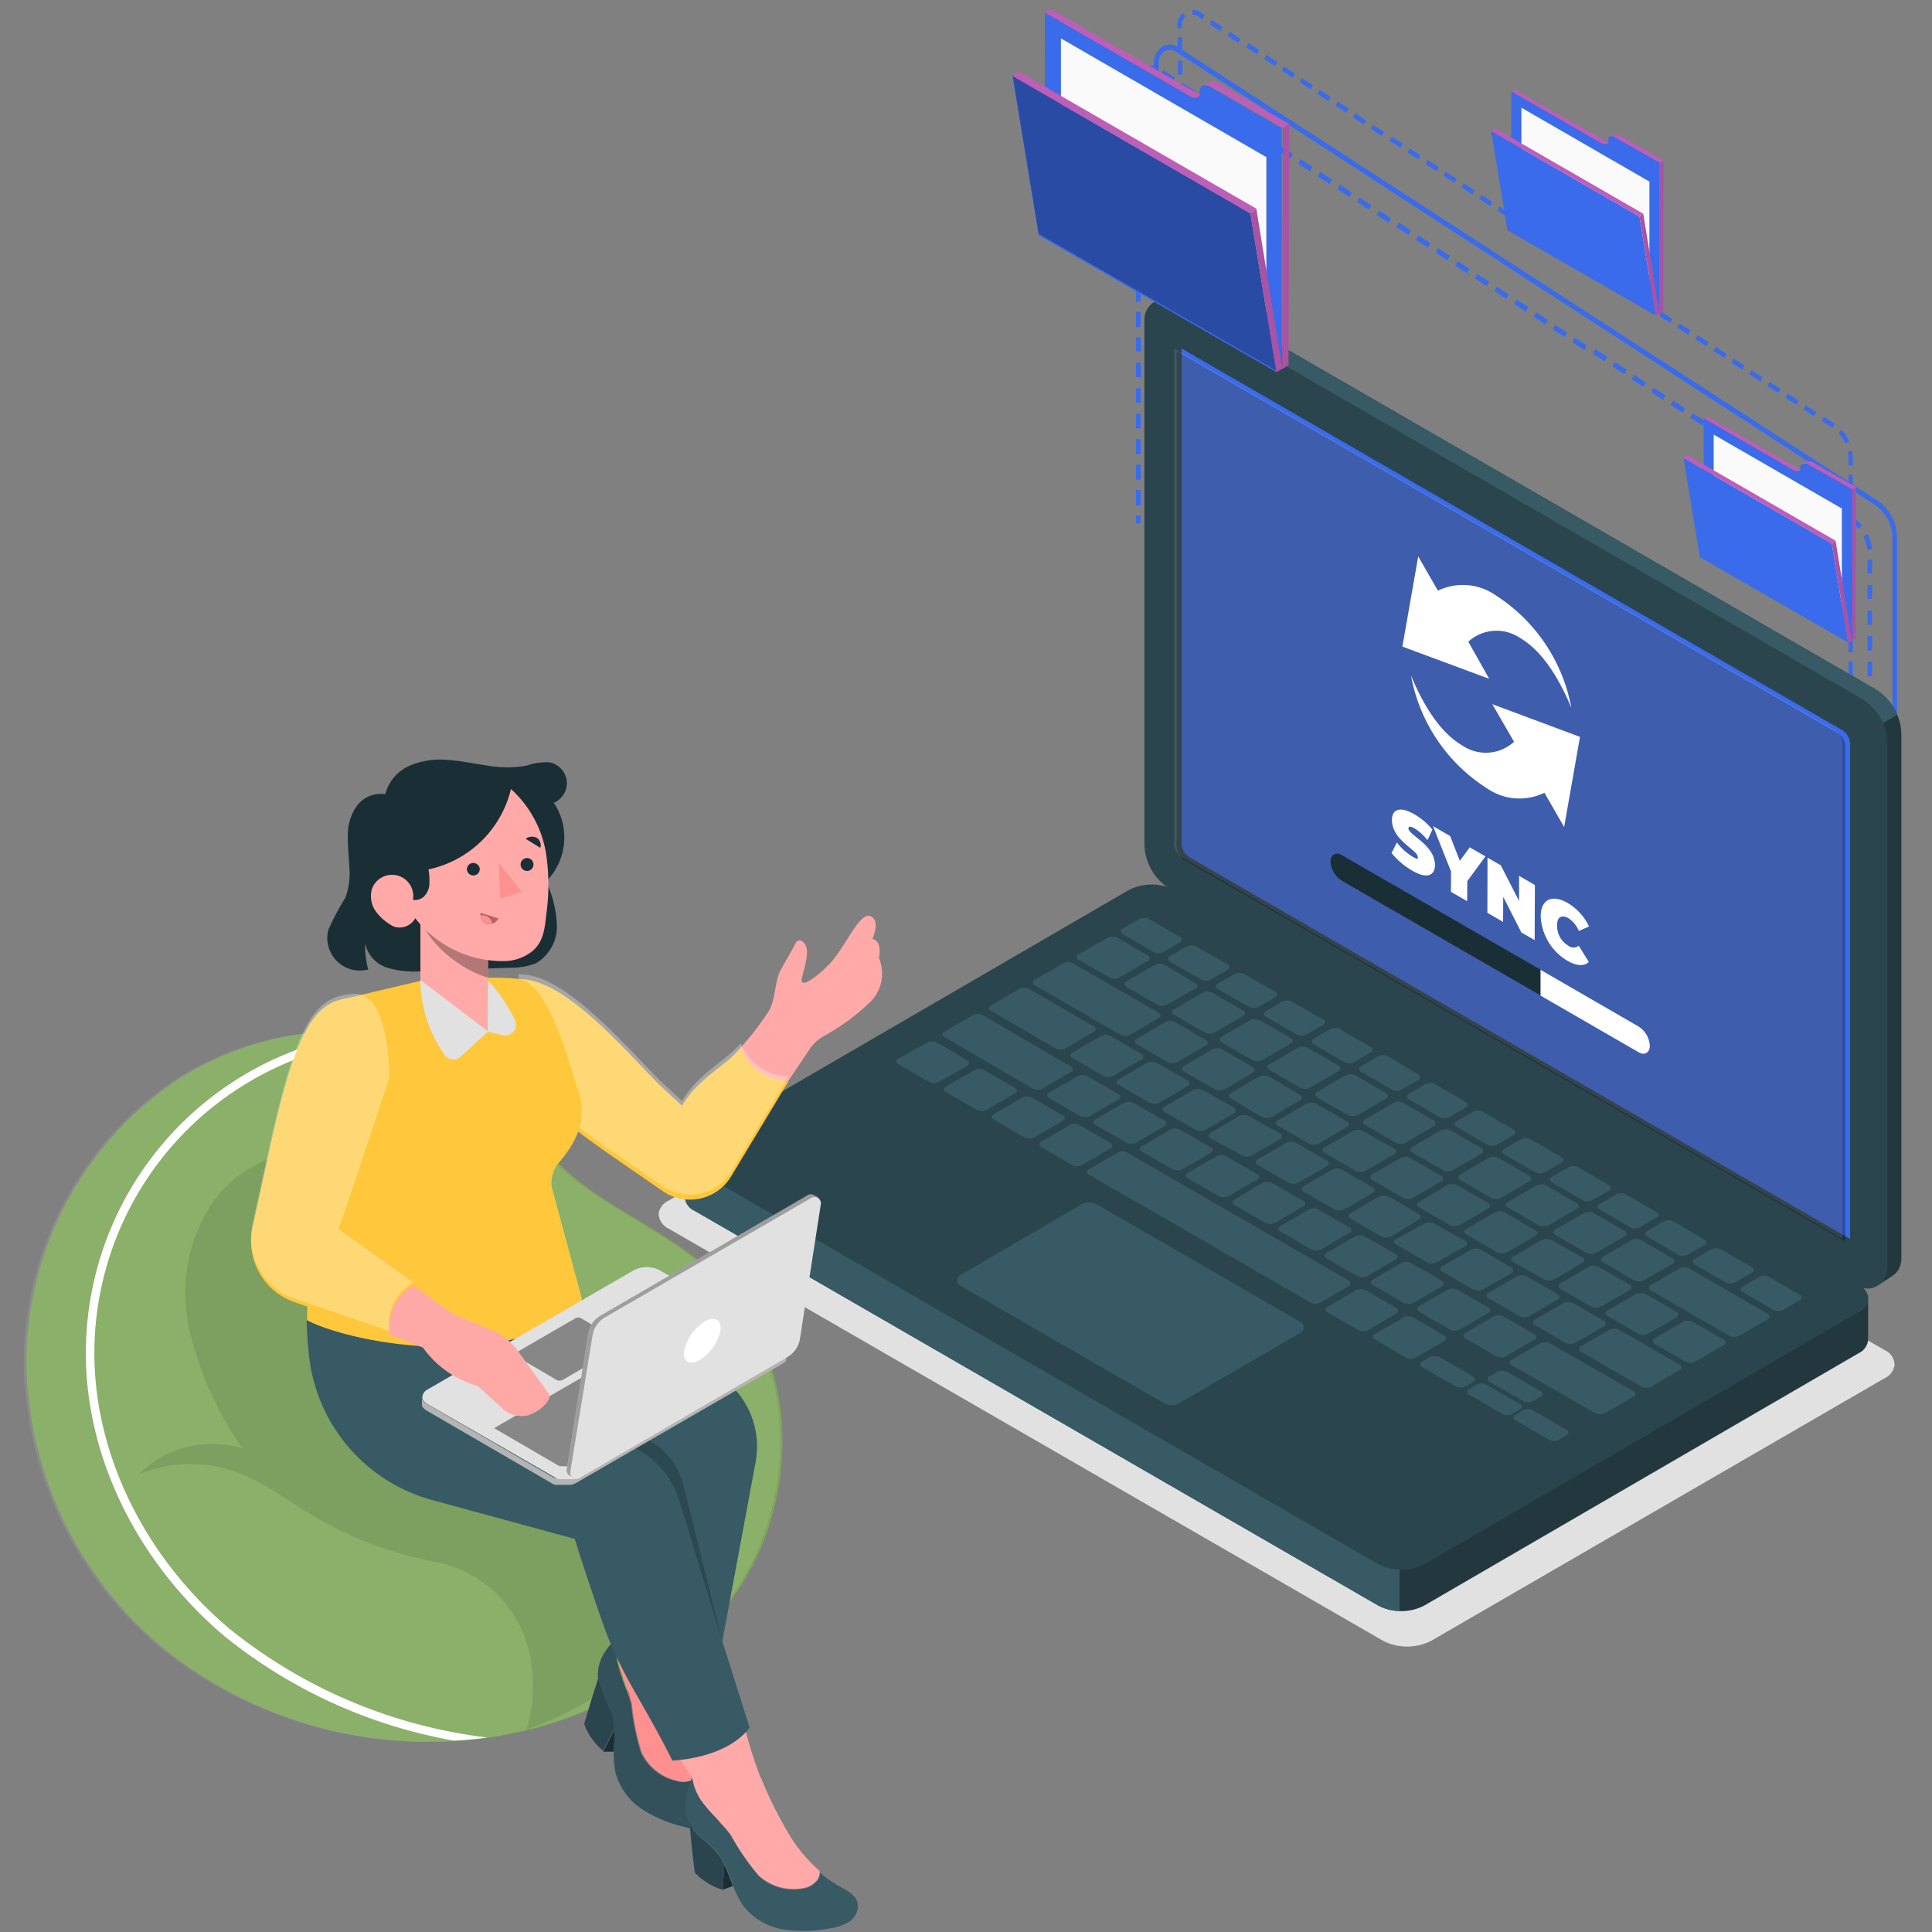 <svg id="Layer_1" data-name="Layer 1" xmlns="http://www.w3.org/2000/svg" viewBox="0 0 150 150"><rect x="0" y="0" width="150" height="150" fill="#808080" stroke="none"/><defs><style>.cls-1{fill:#e1e1e1;}.cls-2{fill:#3a6bea;}.cls-3{opacity:0.5;}.cls-19,.cls-4,.cls-8{opacity:0.3;}.cls-5{fill:#2b454e;}.cls-6{fill:#375a64;}.cls-7{opacity:0.2;}.cls-10,.cls-19,.cls-9{fill:#fff;}.cls-13,.cls-9{opacity:0.1;}.cls-11{fill:#1a2e35;}.cls-12{fill:#d268cc;}.cls-14{fill:#fafafa;}.cls-15{fill:#9ed16f;}.cls-16{fill:#ff9090;}.cls-17{fill:#ffaaa8;}.cls-18{fill:#ffc73c;}.cls-20{opacity:0.4;}.cls-21{fill:#ffa9a7;}</style></defs><path class="cls-1" d="M51.91,95.39l55.47,32a4.11,4.11,0,0,0,3.74,0L146.33,107a1.32,1.32,0,0,0,.76-1,1.26,1.26,0,0,0-.77-1.18l-55.46-32a4.13,4.13,0,0,0-3.75,0L51.9,93.22a1.32,1.32,0,0,0-.76,1v.07A1.36,1.36,0,0,0,51.91,95.39Z"/><rect class="cls-2" x="91.44" y="44.59" width="0.32" height="0.55"/><path class="cls-2" d="M143.84,59.7h-.32V58.61h.32Zm0-1.81h-.32V56.8h.32Zm0-1.81h-.32V55h.32Zm0-1.82h-.32V53.18h.32Zm0-1.81h-.32V51.36h.32Zm0-1.81h-.32V49.55h.32Zm0-1.82h-.32V47.74h.32Zm0-1.81h-.32V45.92h.32Zm0-1.81h-.32V44.11h.32ZM91.77,43.87h-.33V42.78h.33Zm52.07-.49h-.32V42.3h.32ZM91.77,42.06h-.33V41h.33Zm52.07-.49h-.32V40.48h.32ZM91.77,40.24h-.33V39.15h.33Zm52.07-.48h-.32V38.67h.32ZM91.77,38.43h-.33V37.34h.33ZM143.84,38h-.32V36.86h.32ZM91.77,36.62h-.33V35.53h.33Zm52.07-.49h-.32v-.51a3.29,3.29,0,0,0-.05-.54l.32-.07a4.07,4.07,0,0,1,.05.61ZM91.77,34.8h-.33V33.72h.33Zm51.51-.36a2.82,2.82,0,0,0-.53-.82l.22-.26a3,3,0,0,1,.6.92Zm-1-1.22-.84-.54.16-.32.84.55ZM91.77,33h-.33V31.9h.33Zm49.09-.67-.84-.55.16-.31L141,32Zm-1.4-.91-.84-.55.17-.31.83.54Zm-47.69-.23h-.33V30.09h.33Zm46.3-.68-.84-.54.16-.32.84.55Zm-1.4-.9-.84-.55.16-.31.84.54Zm-44.9-.24h-.33V28.28h.33Zm43.5-.67-.84-.54.17-.32.83.54Zm-1.4-.91-.83-.54.16-.32.84.55Zm-42.1-.23h-.33V26.46h.33Zm40.71-.67-.84-.55.16-.31.84.54Zm-1.4-.91-.84-.54.16-.32.84.54Zm-39.31-.23h-.33V24.65h.33Zm37.91-.68-.84-.54.17-.32.83.55Zm-1.39-.9-.84-.55.16-.31.84.54Zm-36.52-.23h-.33V22.84h.33Zm35.12-.68-.84-.54.16-.32.84.54Zm-1.4-.91-.84-.54.17-.32.83.55Zm-33.72-.23h-.33V21h.33Zm32.32-.67-.83-.55.16-.31.84.54Zm-1.39-.91-.84-.54.16-.32.84.54ZM91.77,20.3h-.33V19.21h.33Zm29.53-.68-.84-.54.16-.32.84.55Zm-1.4-.9-.84-.55.17-.31.83.54Zm-28.13-.23h-.33V17.4h.33Zm26.74-.68-.84-.54.16-.32.84.55Zm-1.4-.91-.84-.54.16-.32.84.55Zm-25.34-.23h-.33V15.58h.33ZM115.71,16l-.84-.55.16-.31.84.54Zm-1.4-.91-.83-.54.16-.32.84.55Zm-22.54-.23h-.33V13.77h.33Zm21.15-.68-.84-.54.16-.31.84.54Zm-1.4-.9-.84-.55.16-.31.84.54Zm-19.75-.23h-.33V12h.33Zm18.35-.68-.84-.54.17-.32.83.55Zm-1.39-.9-.84-.55.16-.31.84.54Zm-17-.24h-.33V10.15h.33Zm15.56-.67-.84-.55.16-.31.84.54Zm-1.4-.91-.84-.54.16-.32.84.55ZM91.77,9.42h-.33V8.33h.33Zm12.76-.67-.83-.55.16-.31.84.54Zm-1.39-.91-.84-.54.16-.32.84.54ZM91.77,7.61h-.33V6.52h.33Zm10-.68-.84-.54.16-.32.84.55Zm-1.4-.9-.84-.55.17-.31.83.54Zm-8.57-.24h-.33V4.71h.33ZM99,5.12l-.84-.54.16-.32.84.54Zm-1.4-.91-.84-.54.16-.32.84.55ZM91.77,4h-.33V2.89h.33Zm4.38-.67-.84-.55.16-.31.84.54Zm-1.4-.91-.83-.54.16-.32.84.54Zm-3-.23h-.33V2a1.33,1.33,0,0,1,.41-1l.21.28a.93.93,0,0,0-.29.7Zm1.59-.68L93,1.25a.78.78,0,0,0-.41-.12l0-.37h0a1,1,0,0,1,.57.18l.37.24Z"/><rect class="cls-2" x="143.52" y="60.44" width="0.32" height="0.55"/><g class="cls-3"><rect class="cls-2" x="91.44" y="44.59" width="0.32" height="0.55"/><path class="cls-2" d="M143.84,59.7h-.32V58.61h.32Zm0-1.81h-.32V56.8h.32Zm0-1.81h-.32V55h.32Zm0-1.82h-.32V53.18h.32Zm0-1.81h-.32V51.36h.32Zm0-1.81h-.32V49.55h.32Zm0-1.82h-.32V47.74h.32Zm0-1.81h-.32V45.92h.32Zm0-1.81h-.32V44.11h.32ZM91.77,43.87h-.33V42.78h.33Zm52.07-.49h-.32V42.3h.32ZM91.77,42.06h-.33V41h.33Zm52.07-.49h-.32V40.48h.32ZM91.77,40.24h-.33V39.15h.33Zm52.07-.48h-.32V38.67h.32ZM91.77,38.43h-.33V37.34h.33ZM143.84,38h-.32V36.86h.32ZM91.77,36.62h-.33V35.53h.33Zm52.07-.49h-.32v-.51a3.29,3.29,0,0,0-.05-.54l.32-.07a4.07,4.07,0,0,1,.05.61ZM91.77,34.8h-.33V33.72h.33Zm51.51-.36a2.82,2.82,0,0,0-.53-.82l.22-.26a3,3,0,0,1,.6.92Zm-1-1.22-.84-.54.16-.32.84.55ZM91.77,33h-.33V31.9h.33Zm49.09-.67-.84-.55.16-.31L141,32Zm-1.4-.91-.84-.55.17-.31.83.54Zm-47.69-.23h-.33V30.09h.33Zm46.3-.68-.84-.54.16-.32.84.55Zm-1.4-.9-.84-.55.16-.31.84.54Zm-44.9-.24h-.33V28.28h.33Zm43.5-.67-.84-.54.17-.32.83.54Zm-1.4-.91-.83-.54.16-.32.84.55Zm-42.1-.23h-.33V26.46h.33Zm40.71-.67-.84-.55.16-.31.84.54Zm-1.4-.91-.84-.54.16-.32.84.54Zm-39.31-.23h-.33V24.65h.33Zm37.91-.68-.84-.54.17-.32.83.55Zm-1.39-.9-.84-.55.16-.31.84.54Zm-36.52-.23h-.33V22.84h.33Zm35.12-.68-.84-.54.16-.32.84.54Zm-1.4-.91-.84-.54.17-.32.83.55Zm-33.72-.23h-.33V21h.33Zm32.32-.67-.83-.55.16-.31.84.54Zm-1.39-.91-.84-.54.16-.32.84.54ZM91.77,20.3h-.33V19.21h.33Zm29.53-.68-.84-.54.16-.32.84.55Zm-1.4-.9-.84-.55.17-.31.83.54Zm-28.13-.23h-.33V17.4h.33Zm26.74-.68-.84-.54.16-.32.84.55Zm-1.4-.91-.84-.54.16-.32.84.55Zm-25.34-.23h-.33V15.58h.33ZM115.71,16l-.84-.55.16-.31.84.54Zm-1.4-.91-.83-.54.16-.32.84.55Zm-22.54-.23h-.33V13.77h.33Zm21.15-.68-.84-.54.16-.31.84.54Zm-1.4-.9-.84-.55.16-.31.84.54Zm-19.75-.23h-.33V12h.33Zm18.35-.68-.84-.54.17-.32.83.55Zm-1.39-.9-.84-.55.16-.31.84.54Zm-17-.24h-.33V10.15h.33Zm15.56-.67-.84-.55.16-.31.84.54Zm-1.4-.91-.84-.54.16-.32.84.55ZM91.77,9.42h-.33V8.33h.33Zm12.76-.67-.83-.55.16-.31.84.54Zm-1.39-.91-.84-.54.16-.32.84.54ZM91.77,7.61h-.33V6.52h.33Zm10-.68-.84-.54.16-.32.84.55Zm-1.4-.9-.84-.55.17-.31.83.54Zm-8.57-.24h-.33V4.71h.33ZM99,5.12l-.84-.54.16-.32.84.54Zm-1.4-.91-.84-.54.16-.32.84.55ZM91.77,4h-.33V2.89h.33Zm4.38-.67-.84-.55.16-.31.84.54Zm-1.4-.91-.83-.54.16-.32.84.54Zm-3-.23h-.33V2a1.33,1.33,0,0,1,.41-1l.21.28a.93.93,0,0,0-.29.7Zm1.59-.68L93,1.25a.78.78,0,0,0-.41-.12l0-.37h0a1,1,0,0,1,.57.18l.37.24Z"/><rect class="cls-2" x="143.52" y="60.44" width="0.32" height="0.55"/></g><path class="cls-2" d="M147.28,56.59h-.35V41.81a3.08,3.08,0,0,0-1.33-2.59L91.28,4a.8.8,0,0,0-.89,0,1,1,0,0,0-.44.86V42.12H89.6V4.86a1.43,1.43,0,0,1,.61-1.21,1.12,1.12,0,0,1,1.24,0l54.33,35.23a3.5,3.5,0,0,1,1.5,2.93Z"/><g class="cls-4"><path class="cls-2" d="M147.28,56.59h-.35V41.81a3.08,3.08,0,0,0-1.33-2.59L91.28,4a.8.8,0,0,0-.89,0,1,1,0,0,0-.44.86V42.12H89.6V4.86a1.43,1.43,0,0,1,.61-1.21,1.12,1.12,0,0,1,1.24,0l54.33,35.23a3.5,3.5,0,0,1,1.5,2.93Z"/></g><rect class="cls-2" x="88.2" y="40.03" width="0.35" height="0.6"/><path class="cls-2" d="M145.33,56.5H145V55.32h.35Zm0-2H145V53.34h.35Zm0-2H145V51.36h.35Zm0-2H145V49.39h.35Zm0-2H145V47.41h.35Zm0-2H145V45.44h.35Zm0-2H145V43.46h.35ZM145,42.7a3.2,3.2,0,0,0-.32-1.05l.31-.19a3.51,3.51,0,0,1,.36,1.18Zm-.71-1.64a2.66,2.66,0,0,0-.59-.52l-.22-.14.18-.35.22.14a3.43,3.43,0,0,1,.67.6ZM142.82,40l-.91-.59.18-.34.91.59Zm-54.26-.76H88.2V38.05h.36ZM141.3,39l-.91-.6.18-.34.91.59Zm-1.52-1-.91-.59.17-.35.92.59Zm-51.22-.77H88.2V36.08h.36Zm49.7-.22-.92-.59.18-.35.91.6Zm-1.53-1-.91-.59.18-.34.91.59Zm-48.17-.76H88.2V34.1h.36Zm46.65-.23-.91-.59.17-.34.92.59Zm-1.52-1-.91-.6.17-.34.92.59Zm-45.13-.77H88.2V32.13h.36Zm43.61-.22-.92-.59.18-.35.91.59Zm-1.53-1-.91-.59.18-.35.91.6Zm-42.08-.76H88.2V30.15h.36Zm40.56-.23-.91-.59.17-.34.92.59Zm-1.52-1-.91-.6.17-.34.92.59Zm-39-.77H88.2V28.17h.36Zm37.52-.22-.92-.6.18-.34.91.59Zm-1.53-1-.91-.59.18-.35.91.59Zm-36-.77H88.2V26.2h.36ZM123,27.16l-.91-.59.18-.35.91.6Zm-1.52-1-.91-.59.17-.34.92.59Zm-32.95-.76H88.2V24.22h.36ZM120,25.19l-.92-.6.18-.34.91.59Zm-1.53-1-.91-.59.18-.35.91.59Zm-29.9-.77H88.2V22.25h.36Zm28.38-.22-.91-.59.18-.35.91.6Zm-1.52-1-.91-.59.17-.34.92.59Zm-26.86-.76H88.2V20.27h.36Zm25.34-.23-.92-.59.18-.34.91.59Zm-1.53-1-.91-.6.18-.34.91.59Zm-23.81-.77H88.2V18.3h.36Zm22.29-.22-.91-.59.18-.35.91.59Zm-1.52-1-.91-.59.17-.35.92.6ZM88.56,17.5H88.2V16.32h.36Zm19.25-.22-.92-.59.18-.34.91.59Zm-1.53-1-.91-.6.18-.34.91.59Zm-17.72-.77H88.2V14.34h.36Zm16.2-.22-.91-.6.18-.34.91.59Zm-1.52-1-.91-.59.17-.35.92.6Zm-14.68-.77H88.2V12.37h.36Zm13.16-.22-.92-.59.18-.35.91.6Zm-1.53-1-.91-.59.18-.34.91.59Zm-11.63-.76H88.2V10.39h.36Zm10.11-.22-.91-.6.18-.34.91.59Zm-1.52-1-.91-.59.17-.35.92.59ZM88.56,9.6H88.2V8.42h.36Zm7.07-.22-.92-.59.18-.35.91.6Zm-1.53-1-.91-.59.18-.34.91.59Zm-5.54-.76H88.2V6.51a.25.25,0,0,1,0-.08l.35,0V7.63Zm4-.23-.91-.59.18-.34.91.59Zm-1.52-1-.91-.6.17-.34.92.59Zm-2.28-.56-.27-.27a1.2,1.2,0,0,1,.93-.47h0l.18,0-.05.39h-.13A.83.83,0,0,0,88.78,5.86Z"/><rect class="cls-2" x="144.98" y="57.3" width="0.35" height="0.6"/><g class="cls-3"><rect class="cls-2" x="88.2" y="40.03" width="0.35" height="0.6"/><path class="cls-2" d="M145.33,56.5H145V55.32h.35Zm0-2H145V53.34h.35Zm0-2H145V51.36h.35Zm0-2H145V49.39h.35Zm0-2H145V47.41h.35Zm0-2H145V45.44h.35Zm0-2H145V43.46h.35ZM145,42.7a3.2,3.2,0,0,0-.32-1.05l.31-.19a3.51,3.51,0,0,1,.36,1.18Zm-.71-1.64a2.66,2.66,0,0,0-.59-.52l-.22-.14.18-.35.22.14a3.43,3.43,0,0,1,.67.6ZM142.82,40l-.91-.59.18-.34.91.59Zm-54.26-.76H88.2V38.05h.36ZM141.3,39l-.91-.6.18-.34.91.59Zm-1.52-1-.91-.59.17-.35.92.59Zm-51.22-.77H88.2V36.08h.36Zm49.7-.22-.92-.59.18-.35.91.6Zm-1.53-1-.91-.59.18-.34.91.59Zm-48.17-.76H88.2V34.1h.36Zm46.65-.23-.91-.59.17-.34.92.59Zm-1.52-1-.91-.6.17-.34.92.59Zm-45.13-.77H88.2V32.13h.36Zm43.61-.22-.92-.59.18-.35.91.59Zm-1.53-1-.91-.59.18-.35.91.6Zm-42.08-.76H88.2V30.15h.36Zm40.56-.23-.91-.59.17-.34.92.59Zm-1.52-1-.91-.6.17-.34.92.59Zm-39-.77H88.2V28.17h.36Zm37.52-.22-.92-.6.18-.34.91.59Zm-1.53-1-.91-.59.18-.35.91.59Zm-36-.77H88.2V26.2h.36ZM123,27.16l-.91-.59.18-.35.91.6Zm-1.52-1-.91-.59.17-.34.92.59Zm-32.95-.76H88.2V24.22h.36ZM120,25.19l-.92-.6.18-.34.91.59Zm-1.53-1-.91-.59.18-.35.91.59Zm-29.9-.77H88.2V22.25h.36Zm28.38-.22-.91-.59.18-.35.91.6Zm-1.52-1-.91-.59.17-.34.92.59Zm-26.86-.76H88.2V20.27h.36Zm25.34-.23-.92-.59.18-.34.91.59Zm-1.53-1-.91-.6.18-.34.91.59Zm-23.81-.77H88.2V18.3h.36Zm22.29-.22-.91-.59.18-.35.91.59Zm-1.52-1-.91-.59.17-.35.92.6ZM88.56,17.5H88.2V16.32h.36Zm19.25-.22-.92-.59.18-.34.91.59Zm-1.53-1-.91-.6.18-.34.91.59Zm-17.72-.77H88.2V14.34h.36Zm16.2-.22-.91-.6.18-.34.91.59Zm-1.52-1-.91-.59.17-.35.92.6Zm-14.68-.77H88.2V12.37h.36Zm13.16-.22-.92-.59.18-.35.91.6Zm-1.53-1-.91-.59.18-.34.91.59Zm-11.63-.76H88.2V10.39h.36Zm10.11-.22-.91-.6.18-.34.91.59Zm-1.52-1-.91-.59.17-.35.92.59ZM88.56,9.6H88.2V8.42h.36Zm7.07-.22-.92-.59.18-.35.91.6Zm-1.53-1-.91-.59.18-.34.91.59Zm-5.54-.76H88.2V6.51a.25.25,0,0,1,0-.08l.35,0V7.63Zm4-.23-.91-.59.18-.34.91.59Zm-1.52-1-.91-.6.17-.34.92.59Zm-2.28-.56-.27-.27a1.2,1.2,0,0,1,.93-.47h0l.18,0-.05.39h-.13A.83.83,0,0,0,88.78,5.86Z"/><rect class="cls-2" x="144.98" y="57.3" width="0.35" height="0.6"/></g><path class="cls-5" d="M145.06,100.9a1.22,1.22,0,0,0-.75-1.13L91.21,69.11a3.92,3.92,0,0,0-3.59,0L53.91,88.7a1.28,1.28,0,0,0-.74,1v3.22A1.25,1.25,0,0,0,53.92,94L107,124.65a3.9,3.9,0,0,0,3.58,0l33.72-19.59a1.28,1.28,0,0,0,.73-1h0V100.9Z"/><path class="cls-6" d="M89.94,78.62c.21.13.21.32,0,.44l-2.2,1.28a.85.85,0,0,1-.76,0L80.34,76.5c-.21-.12-.21-.31,0-.43l2.2-1.28a.83.83,0,0,1,.75,0Z"/><path class="cls-6" d="M89.1,74.18a.23.23,0,0,1,0,.44L86.9,75.9a.85.85,0,0,1-.76,0l-2.38-1.38a.23.23,0,0,1,0-.44L86,72.8a.83.83,0,0,1,.75,0Z"/><path class="cls-6" d="M99,77c.21.12.22.31,0,.43l-1.28.74a.8.8,0,0,1-.75,0l-2.39-1.37a.23.23,0,0,1,0-.44l1.27-.74a.85.85,0,0,1,.76,0Z"/><path class="cls-6" d="M96.5,78.45a.23.23,0,0,1,0,.44l-2.2,1.28a.83.83,0,0,1-.75,0l-2.39-1.38c-.21-.12-.21-.31,0-.43l2.2-1.28a.85.85,0,0,1,.76,0Z"/><path class="cls-6" d="M102.7,79.14a.23.23,0,0,1,0,.44l-1.28.74a.83.83,0,0,1-.75,0l-2.39-1.38c-.21-.12-.21-.31,0-.43l1.27-.74a.82.82,0,0,1,.76,0Z"/><path class="cls-6" d="M100.2,80.59a.23.23,0,0,1,0,.44L98,82.31a.85.85,0,0,1-.76,0l-2.39-1.38a.23.23,0,0,1,0-.44l2.2-1.28a.85.85,0,0,1,.76,0Z"/><path class="cls-6" d="M92.8,76.32c.21.12.21.31,0,.43L90.6,78a.83.83,0,0,1-.75,0l-2.39-1.37c-.21-.13-.21-.32,0-.44l2.2-1.28a.83.83,0,0,1,.75,0Z"/><path class="cls-6" d="M91.59,72.73a.23.23,0,0,1,0,.44l-1.27.74a.85.85,0,0,1-.76,0l-2.38-1.38a.23.23,0,0,1,0-.44l1.28-.74a.83.83,0,0,1,.75,0Z"/><path class="cls-6" d="M95.29,74.87c.21.12.21.31,0,.44L94,76.05a.85.85,0,0,1-.76,0l-2.38-1.38a.23.23,0,0,1,0-.44l1.27-.74a.85.85,0,0,1,.76,0Z"/><path class="cls-6" d="M107.61,84.87c.21.12.21.31,0,.43l-2.2,1.28a.85.85,0,0,1-.76,0l-2.38-1.37c-.21-.13-.21-.32,0-.44l2.2-1.28a.83.83,0,0,1,.75,0Z"/><path class="cls-6" d="M111.31,87a.23.23,0,0,1,0,.44l-2.2,1.28a.83.83,0,0,1-.75,0L106,87.34c-.21-.12-.21-.31,0-.44l2.2-1.27a.8.8,0,0,1,.75,0Z"/><path class="cls-6" d="M113.8,85.55c.21.13.21.32,0,.44l-1.27.74a.85.85,0,0,1-.76,0l-2.38-1.37a.23.23,0,0,1,0-.44l1.27-.74a.85.85,0,0,1,.76,0Z"/><path class="cls-6" d="M110.1,83.42c.21.12.21.31,0,.44l-1.27.74a.85.85,0,0,1-.76,0l-2.38-1.38a.23.23,0,0,1,0-.44L107,82a.85.85,0,0,1,.76,0Z"/><path class="cls-6" d="M106.4,81.28a.23.23,0,0,1,0,.44l-1.27.74a.85.85,0,0,1-.76,0L102,81.08c-.21-.12-.22-.32,0-.44l1.28-.74a.83.83,0,0,1,.75,0Z"/><path class="cls-6" d="M99.38,88c.21.12.21.31,0,.44l-2.2,1.27a.77.77,0,0,1-.75,0L94,88.38a.23.23,0,0,1,0-.44l2.2-1.28a.85.85,0,0,1,.76,0Z"/><path class="cls-6" d="M104.57,87.07a.23.23,0,0,1,0,.44l-2.2,1.28a.83.83,0,0,1-.75,0l-2.39-1.38a.23.23,0,0,1,0-.44l2.2-1.27a.82.82,0,0,1,.76,0Z"/><path class="cls-6" d="M139.72,100.52c.21.12.21.31,0,.44l-1.27.74a.85.85,0,0,1-.76,0l-2.38-1.38c-.21-.12-.22-.32,0-.44l1.28-.74a.83.83,0,0,1,.75,0Z"/><path class="cls-6" d="M86.2,88.73a.23.23,0,0,1,0,.44L84,90.45a.85.85,0,0,1-.76,0l-2.38-1.38a.23.23,0,0,1,0-.44l2.2-1.28a.83.83,0,0,1,.75,0Z"/><path class="cls-6" d="M108.41,101.55c.21.13.21.32,0,.44l-2.2,1.28a.83.83,0,0,1-.75,0l-2.39-1.38c-.21-.12-.21-.31,0-.43l2.2-1.28a.85.85,0,0,1,.76,0Z"/><path class="cls-6" d="M115,89.14a.23.23,0,0,1,0,.44l-2.2,1.28a.83.83,0,0,1-.75,0l-2.39-1.38a.23.23,0,0,1,0-.44l2.2-1.28a.85.85,0,0,1,.76,0Z"/><path class="cls-6" d="M108.23,89.18a.23.23,0,0,1,0,.44L106,90.9a.85.85,0,0,1-.76,0l-2.39-1.38c-.21-.12-.21-.31,0-.44l2.2-1.27a.82.82,0,0,1,.76,0Z"/><path class="cls-6" d="M121.21,89.83a.23.23,0,0,1,0,.44l-1.27.74a.85.85,0,0,1-.76,0l-2.38-1.38c-.22-.12-.22-.32,0-.44l1.28-.74a.83.83,0,0,1,.75,0Z"/><path class="cls-6" d="M103,90.11a.23.23,0,0,1,0,.44l-2.2,1.28a.83.83,0,0,1-.75,0l-2.39-1.38a.23.23,0,0,1,0-.44l2.2-1.28a.85.85,0,0,1,.76,0Z"/><path class="cls-6" d="M97.58,91.15a.23.23,0,0,1,0,.44l-2.2,1.28a.85.85,0,0,1-.76,0l-2.38-1.38a.23.23,0,0,1,0-.44l2.2-1.28a.83.83,0,0,1,.75,0Z"/><path class="cls-6" d="M118.72,91.28a.23.23,0,0,1,0,.44L116.52,93a.85.85,0,0,1-.76,0l-2.38-1.38c-.21-.12-.22-.32,0-.44l2.2-1.28a.85.85,0,0,1,.76,0Z"/><path class="cls-6" d="M111.88,91.29a.23.23,0,0,1,0,.44L109.68,93a.83.83,0,0,1-.75,0l-2.39-1.38c-.21-.12-.21-.31,0-.44l2.2-1.27a.82.82,0,0,1,.76,0Z"/><path class="cls-6" d="M124.91,92c.21.12.21.31,0,.44l-1.27.74a.85.85,0,0,1-.76,0l-2.38-1.38c-.21-.12-.22-.32,0-.44l1.28-.74a.83.83,0,0,1,.75,0Z"/><path class="cls-6" d="M106.56,92.18a.23.23,0,0,1,0,.44l-2.2,1.28a.83.83,0,0,1-.75,0l-2.39-1.38c-.21-.12-.21-.31,0-.44l2.2-1.27a.79.79,0,0,1,.76,0Z"/><path class="cls-6" d="M101.17,93.22a.23.23,0,0,1,0,.44L99,94.94a.85.85,0,0,1-.76,0l-2.38-1.38a.23.23,0,0,1,0-.44L98,91.84a.83.83,0,0,1,.75,0Z"/><path class="cls-6" d="M122.42,93.42c.21.12.21.31,0,.43l-2.2,1.28a.85.85,0,0,1-.76,0l-2.38-1.38c-.21-.12-.21-.31,0-.43l2.2-1.28a.85.85,0,0,1,.76,0Z"/><path class="cls-6" d="M115.53,93.4c.21.12.22.32,0,.44l-2.2,1.28a.85.85,0,0,1-.76,0l-2.39-1.38a.23.23,0,0,1,0-.44l2.2-1.28a.85.85,0,0,1,.76,0Z"/><path class="cls-6" d="M110.15,94.25c.21.13.21.32,0,.44L108,96a.83.83,0,0,1-.75,0l-2.39-1.38c-.21-.12-.21-.31,0-.43l2.2-1.28a.85.85,0,0,1,.76,0Z"/><path class="cls-6" d="M104.76,95.29a.23.23,0,0,1,0,.44L102.56,97a.85.85,0,0,1-.76,0l-2.38-1.38c-.21-.12-.21-.31,0-.44l2.2-1.27a.8.8,0,0,1,.75,0Z"/><path class="cls-6" d="M119.19,95.51a.23.23,0,0,1,0,.44L117,97.23a.85.85,0,0,1-.76,0l-2.38-1.38a.23.23,0,0,1,0-.44l2.2-1.28a.83.83,0,0,1,.75,0Z"/><path class="cls-6" d="M126.12,95.55a.23.23,0,0,1,0,.44l-2.2,1.28a.83.83,0,0,1-.75,0l-2.39-1.38c-.21-.12-.21-.31,0-.44l2.2-1.27a.77.77,0,0,1,.75,0Z"/><path class="cls-6" d="M113.74,96.33c.21.12.21.31,0,.44L111.54,98a.77.77,0,0,1-.75,0l-2.39-1.37a.23.23,0,0,1,0-.44L110.6,95a.85.85,0,0,1,.76,0Z"/><path class="cls-6" d="M108.35,97.36c.21.13.21.32,0,.44l-2.2,1.28a.85.85,0,0,1-.76,0L103,97.71c-.21-.13-.21-.32,0-.44l2.2-1.28a.83.83,0,0,1,.75,0Z"/><path class="cls-6" d="M122.84,97.62a.23.23,0,0,1,0,.44l-2.2,1.28a.83.83,0,0,1-.75,0L117.5,98a.23.23,0,0,1,0-.44l2.2-1.28a.85.85,0,0,1,.76,0Z"/><path class="cls-6" d="M129.82,97.69a.23.23,0,0,1,0,.44l-2.2,1.28a.83.83,0,0,1-.75,0L124.48,98a.23.23,0,0,1,0-.44l2.2-1.28a.85.85,0,0,1,.76,0Z"/><path class="cls-6" d="M104.71,99.42c.21.12.21.31,0,.44l-2.2,1.27a.8.8,0,0,1-.75,0l-17.2-9.92a.23.23,0,0,1,0-.44l2.2-1.28a.85.85,0,0,1,.76,0Z"/><path class="cls-6" d="M126.5,99.73a.23.23,0,0,1,0,.44l-2.2,1.28a.85.85,0,0,1-.76,0l-2.38-1.38c-.21-.12-.21-.31,0-.44l2.2-1.27a.8.8,0,0,1,.75,0Z"/><path class="cls-6" d="M130.15,101.84a.23.23,0,0,1,0,.44l-2.2,1.28a.83.83,0,0,1-.75,0l-2.39-1.38c-.21-.12-.21-.31,0-.44l2.2-1.27a.82.82,0,0,1,.76,0Z"/><path class="cls-6" d="M137.23,102c.21.12.21.31,0,.43l-2.2,1.28a.85.85,0,0,1-.76,0l-6.09-3.51a.23.23,0,0,1,0-.44l2.2-1.28a.85.85,0,0,1,.76,0Z"/><path class="cls-6" d="M133.81,104a.23.23,0,0,1,0,.44l-2.2,1.28a.85.85,0,0,1-.76,0l-2.38-1.38c-.21-.12-.21-.31,0-.44l2.2-1.27a.8.8,0,0,1,.75,0Z"/><path class="cls-6" d="M117.5,87.69c.21.12.22.32,0,.44l-1.28.74a.83.83,0,0,1-.75,0l-2.39-1.38c-.21-.12-.21-.31,0-.43l1.27-.74a.79.79,0,0,1,.76,0Z"/><path class="cls-6" d="M128.61,94.11c.21.12.21.31,0,.43l-1.27.74a.85.85,0,0,1-.76,0l-2.38-1.37c-.21-.13-.21-.32,0-.44l1.27-.74a.85.85,0,0,1,.76,0Z"/><path class="cls-6" d="M132.31,96.24c.21.12.22.32,0,.44l-1.28.74a.83.83,0,0,1-.75,0L127.9,96c-.21-.12-.21-.31,0-.43l1.27-.74a.79.79,0,0,1,.76,0Z"/><path class="cls-6" d="M136,98.38c.22.12.22.32,0,.44l-1.28.74a.83.83,0,0,1-.75,0l-2.39-1.38a.23.23,0,0,1,0-.44l1.27-.74a.85.85,0,0,1,.76,0Z"/><path class="cls-6" d="M97.26,82.85a.23.23,0,0,1,0,.44l-2.2,1.28a.83.83,0,0,1-.75,0l-2.39-1.38a.23.23,0,0,1,0-.44l2.2-1.28a.85.85,0,0,1,.76,0Z"/><path class="cls-6" d="M100.92,85a.23.23,0,0,1,0,.44l-2.2,1.28a.85.85,0,0,1-.76,0L95.57,85.3a.23.23,0,0,1,0-.44l2.2-1.28a.85.85,0,0,1,.76,0Z"/><path class="cls-6" d="M95.79,86c.21.13.21.32,0,.44l-2.2,1.28a.85.85,0,0,1-.76,0l-2.39-1.37c-.21-.13-.21-.32,0-.44l2.2-1.28a.85.85,0,0,1,.76,0Z"/><path class="cls-6" d="M75.09,82.32c.21.12.21.31,0,.44L72.89,84a.77.77,0,0,1-.75,0l-2.39-1.37a.23.23,0,0,1,0-.44L72,80.94a.85.85,0,0,1,.76,0Z"/><path class="cls-6" d="M78.79,84.46c.21.12.22.31,0,.43l-2.2,1.28a.85.85,0,0,1-.76,0l-2.38-1.38c-.22-.12-.22-.31,0-.43l2.2-1.28a.85.85,0,0,1,.76,0Z"/><path class="cls-6" d="M88.62,81.82a.23.23,0,0,1,0,.44l-2.2,1.28a.85.85,0,0,1-.76,0l-2.39-1.38a.23.23,0,0,1,0-.44l2.2-1.28a.85.85,0,0,1,.76,0Z"/><path class="cls-6" d="M83.13,82.8a.23.23,0,0,1,0,.44l-2.2,1.28a.85.85,0,0,1-.76,0l-6.83-4c-.21-.12-.22-.31,0-.43l2.2-1.28a.85.85,0,0,1,.76,0Z"/><path class="cls-6" d="M92.21,83.89a.24.24,0,0,1,0,.44L90,85.61a.85.85,0,0,1-.76,0l-2.39-1.38c-.21-.12-.21-.31,0-.43l2.2-1.28a.82.82,0,0,1,.76,0Z"/><path class="cls-6" d="M86.81,84.93a.23.23,0,0,1,0,.44l-2.2,1.28a.83.83,0,0,1-.75,0l-2.39-1.38a.23.23,0,0,1,0-.44l2.2-1.28a.85.85,0,0,1,.76,0Z"/><path class="cls-6" d="M90.4,87a.23.23,0,0,1,0,.44l-2.2,1.28a.85.85,0,0,1-.76,0l-2.38-1.38c-.21-.12-.21-.31,0-.44l2.2-1.27a.79.79,0,0,1,.76,0Z"/><path class="cls-6" d="M84.91,79.68a.23.23,0,0,1,0,.44l-2.2,1.28a.85.85,0,0,1-.76,0l-5-2.91a.23.23,0,0,1,0-.44l2.2-1.27a.8.8,0,0,1,.75,0Z"/><path class="cls-6" d="M93.61,80.74a.23.23,0,0,1,0,.44l-2.2,1.28a.85.85,0,0,1-.76,0l-2.38-1.38c-.21-.12-.22-.32,0-.44l2.2-1.28a.85.85,0,0,1,.76,0Z"/><path class="cls-6" d="M112.11,103.69c.21.12.22.32,0,.44l-2.2,1.28a.85.85,0,0,1-.76,0L106.77,104a.23.23,0,0,1,0-.44l2.2-1.27a.79.79,0,0,1,.76,0Z"/><path class="cls-6" d="M114.36,106.86c.21.12.22.32,0,.44l-.59.34a.85.85,0,0,1-.76,0l-2.59-1.5c-.21-.12-.21-.31,0-.44l.59-.34a.83.83,0,0,1,.75,0Z"/><path class="cls-6" d="M119.12,103.58a.23.23,0,0,1,0,.44l-2.2,1.28a.85.85,0,0,1-.76,0l-2.38-1.38c-.21-.12-.22-.31,0-.44l2.2-1.27a.82.82,0,0,1,.76,0Z"/><path class="cls-6" d="M130.39,105.94a.23.23,0,0,1,0,.44l-2.2,1.28a.85.85,0,0,1-.76,0l-4.67-2.7a.23.23,0,0,1,0-.44l2.2-1.28a.83.83,0,0,1,.75,0Z"/><path class="cls-6" d="M126.81,108a.23.23,0,0,1,0,.44l-2.2,1.28a.85.85,0,0,1-.76,0L117.37,106c-.21-.12-.22-.31,0-.43l2.2-1.28a.85.85,0,0,1,.76,0Z"/><path class="cls-6" d="M124.51,102.54c.21.13.21.32,0,.44l-2.2,1.28a.85.85,0,0,1-.76,0l-2.38-1.38c-.21-.12-.21-.31,0-.43l2.2-1.28a.83.83,0,0,1,.75,0Z"/><path class="cls-6" d="M115.53,101.51a.23.23,0,0,1,0,.44l-2.2,1.28a.85.85,0,0,1-.76,0l-2.38-1.38c-.21-.12-.22-.32,0-.44l2.2-1.28a.85.85,0,0,1,.76,0Z"/><path class="cls-6" d="M120.92,100.47a.23.23,0,0,1,0,.44l-2.2,1.28a.85.85,0,0,1-.76,0l-2.38-1.38a.23.23,0,0,1,0-.44l2.2-1.27a.8.8,0,0,1,.75,0Z"/><path class="cls-6" d="M111.94,99.44a.23.23,0,0,1,0,.44l-2.2,1.27a.79.79,0,0,1-.76,0l-2.38-1.37c-.21-.12-.22-.32,0-.44l2.2-1.28a.85.85,0,0,1,.76,0Z"/><path class="cls-6" d="M117.33,98.4a.23.23,0,0,1,0,.44l-2.2,1.28a.83.83,0,0,1-.75,0L112,98.74a.23.23,0,0,1,0-.44l2.2-1.28a.85.85,0,0,1,.76,0Z"/><path class="cls-6" d="M94,89.07c.21.13.21.32,0,.44l-2.2,1.28a.85.85,0,0,1-.76,0l-2.38-1.37c-.21-.13-.21-.32,0-.44l2.2-1.28a.83.83,0,0,1,.75,0Z"/><path class="cls-6" d="M103.91,82.73a.23.23,0,0,1,0,.44l-2.2,1.28a.85.85,0,0,1-.76,0l-2.38-1.38a.23.23,0,0,1,0-.44l2.2-1.28a.85.85,0,0,1,.76,0Z"/><path class="cls-6" d="M82.5,86.59a.23.23,0,0,1,0,.44l-2.2,1.28a.85.85,0,0,1-.76,0l-2.38-1.38c-.21-.12-.21-.31,0-.44l2.2-1.27a.77.77,0,0,1,.75,0Z"/><path class="cls-6" d="M118,109a.23.23,0,0,1,0,.44l-.59.34a.85.85,0,0,1-.76,0l-2.59-1.5c-.21-.12-.21-.31,0-.43l.59-.35a.83.83,0,0,1,.75,0Z"/><path class="cls-6" d="M121.61,111a.23.23,0,0,1,0,.44l-.59.34a.83.83,0,0,1-.75,0l-2.6-1.5c-.21-.12-.21-.31,0-.43l.59-.35a.85.85,0,0,1,.76,0Z"/><path class="cls-6" d="M119.6,108a.23.23,0,0,1,0,.44l-.59.34a.83.83,0,0,1-.75,0l-2.6-1.49a.23.23,0,0,1,0-.44l.59-.34a.85.85,0,0,1,.76,0Z"/><path class="cls-6" d="M84,93.49,74.56,99a.47.47,0,0,0,0,.82l15.8,9.12a1.16,1.16,0,0,0,1.19,0l9.43-5.47a.48.48,0,0,0,0-.83l-15.8-9.12A1.2,1.2,0,0,0,84,93.49Z"/><path class="cls-6" d="M107,121.44,53.92,90.78a1.28,1.28,0,0,1-.75-1v3.15A1.25,1.25,0,0,0,53.92,94L107,124.65a3.54,3.54,0,0,0,1.65.43v-3.22A3.54,3.54,0,0,1,107,121.44Z"/><path class="cls-7" d="M145.06,100.9a1.35,1.35,0,0,1-.73.95l-33.72,19.59a3.62,3.62,0,0,1-1.93.42v3.22a3.71,3.71,0,0,0,1.93-.43l33.72-19.59a1.28,1.28,0,0,0,.73-1h0V100.9Z"/><path class="cls-5" d="M145.52,53.46,92.32,22.73a1.59,1.59,0,0,0-1.63,0h0l-1.12.74h0a1.58,1.58,0,0,0-.72,1.34V65.46a4.19,4.19,0,0,0,2.08,3.62l53.2,30.73a1.59,1.59,0,0,0,1.66,0h0l1.12-.73h0a1.59,1.59,0,0,0,.71-1.33V57.08A4.2,4.2,0,0,0,145.52,53.46Z"/><path class="cls-2" d="M92.38,66.58a1.31,1.31,0,0,1-.64-1.12V27.06L143,56.67a1.31,1.31,0,0,1,.64,1.11V96.19Z"/><path class="cls-8" d="M92,66.78a1.29,1.29,0,0,1-.65-1.11V27.26l51.27,29.62a1.27,1.27,0,0,1,.65,1.11v38.4Z"/><path class="cls-9" d="M91.81,66.58a1.3,1.3,0,0,1-.65-1.12V27.06l51.27,29.61a1.28,1.28,0,0,1,.64,1.11V96.19Z"/><path class="cls-6" d="M145.52,53.46,92.32,22.73a1.59,1.59,0,0,0-1.63,0h0l-1.12.74h0a1.6,1.6,0,0,1,1.69,0l53.2,30.73a4.17,4.17,0,0,1,1.74,1.95l1.09-.63A4.16,4.16,0,0,0,145.52,53.46Z"/><path class="cls-7" d="M146.2,56.12a4.25,4.25,0,0,1,.34,1.66V98.42a1.57,1.57,0,0,1-.75,1.35h0l1.12-.73h0a1.59,1.59,0,0,0,.71-1.33V57.08a4,4,0,0,0-.32-1.59Z"/><path class="cls-10" d="M109.68,66.52a4.69,4.69,0,0,1-1.23-1.11l-.41.82a5.9,5.9,0,0,0,1.63,1.38c1.15.67,1.73.34,1.74-.44,0-1.58-2.06-2.34-2.06-2.85,0-.15.12-.21.48,0a4,4,0,0,1,1,.91l.38-.82a5.1,5.1,0,0,0-1.4-1.19c-1.16-.67-1.74-.35-1.74.44,0,1.6,2.06,2.36,2,2.89C110.16,66.71,110,66.72,109.68,66.52Z"/><polygon class="cls-10" points="117.94 69.95 116.52 67.18 115.49 66.59 115.48 70.87 116.7 71.58 116.71 69.63 118.12 72.4 119.15 72.99 119.17 68.71 117.94 68 117.94 69.95"/><path class="cls-11" d="M104.17,66.39c-.48-.27-.86,0-.87.49a1.91,1.91,0,0,0,.86,1.49l15.44,8.91v-2Z"/><polygon class="cls-10" points="113.91 69.97 113.92 68.41 115.33 66.49 114.11 65.79 113.34 66.83 112.59 64.91 111.26 64.14 112.66 67.67 112.65 69.24 113.91 69.97"/><path class="cls-10" d="M121.76,71.28a2.16,2.16,0,0,1,.82,1l.79-.35a4.17,4.17,0,0,0-1.67-1.83c-1.2-.69-2.08-.27-2.08,1.05a4.23,4.23,0,0,0,2.07,3.44c.73.42,1.3.44,1.67.1l-.79-1.27a.63.63,0,0,1-.81,0,1.79,1.79,0,0,1-.87-1.57C120.89,71.19,121.24,71,121.76,71.28Z"/><path class="cls-10" d="M114,49.82a3.25,3.25,0,0,1,4-.3c1.3.75,2.72,2.36,4,5.44a13.22,13.22,0,0,0-5.86-8.73,4.44,4.44,0,0,0-4.5-.37l-1.53-2.66-1.23,7,6.74,2.5Z"/><path class="cls-10" d="M115.86,54.67l1.69,2.92a3.24,3.24,0,0,1-4,.3c-1.3-.75-2.72-2.36-4-5.44a13.17,13.17,0,0,0,5.86,8.73,4.44,4.44,0,0,0,4.5.37l1.53,2.66,1.23-7Z"/><path class="cls-10" d="M127.22,79.7l-7.61-4.4v2l7.62,4.4c.47.28.86,0,.86-.49A1.88,1.88,0,0,0,127.22,79.7Z"/><polygon class="cls-12" points="92.78 7.64 92.77 7.64 92.77 7.64 92.78 7.64"/><path class="cls-12" d="M92.65,7.61h0Z"/><path class="cls-12" d="M93.82,6.61h0Z"/><path class="cls-12" d="M93,7.59Z"/><polygon class="cls-12" points="92.91 7.63 92.9 7.63 92.9 7.63 92.91 7.63"/><path class="cls-12" d="M93.57,6.59h0Z"/><path class="cls-12" d="M93.69,6.58h0Z"/><path class="cls-12" d="M93,7.59h0l-.11,0h-.14l-.12,0h0l-.13-.06L81.13,1,81.6.71,93,7.27l.14.06h.1A.4.4,0,0,1,93,7.59Z"/><path class="cls-12" d="M94,6.68a.61.61,0,0,0-.17-.07h0l-.1,0h-.17l-.06,0h0l.46-.28h0l0,0h.38l.11.06,5.62,3.24-.47.27Z"/><path class="cls-13" d="M93,7.59h0l-.11,0h-.14l-.12,0h0l-.13-.06L81.13,1,81.6.71,93,7.27l.14.06h.1A.4.4,0,0,1,93,7.59Z"/><path class="cls-13" d="M94,6.68a.61.61,0,0,0-.17-.07h0l-.1,0h-.17l-.06,0h0l.46-.28h0l0,0h.38l.11.06,5.62,3.24-.47.27Z"/><polygon class="cls-12" points="99.6 11.65 99.61 9.93 100.08 9.65 100.07 11.38 100.07 11.94 100.03 28.35 99.56 28.63 99.6 12.22 99.6 11.65"/><polygon class="cls-7" points="99.6 11.65 99.61 9.93 100.08 9.65 100.07 11.38 100.07 11.94 100.03 28.35 99.56 28.63 99.6 12.22 99.6 11.65"/><path class="cls-12" d="M81.13,1,92.49,7.54l.13.06h0l.12,0h.14l.11,0h0a.4.4,0,0,0,.17-.24.6.6,0,0,0,0-.24.5.5,0,0,1,.22-.48l.06,0h.17l.1,0h0a.61.61,0,0,1,.17.07l5.62,3.24v2.3l0,16.41L81.09,18Z"/><path class="cls-8" d="M81.13,1,92.49,7.54l.13.06h0l.12,0h.14l.11,0h0a.4.4,0,0,0,.17-.24.6.6,0,0,0,0-.24.5.5,0,0,1,.22-.48l.06,0h.17l.1,0h0a.61.61,0,0,1,.17.07l5.62,3.24v2.3l0,16.41L81.09,18Z"/><path class="cls-12" d="M94,6.68a.61.61,0,0,0-.17-.07h0l-.1,0h-.17l-.06,0h0l.46-.28h0l0,0h.38l.11.06,5.62,3.24-.47.27Z"/><path class="cls-13" d="M94,6.68a.61.61,0,0,0-.17-.07h0l-.1,0h-.17l-.06,0h0l.46-.28h0l0,0h.38l.11.06,5.62,3.24-.47.27Z"/><polygon class="cls-12" points="99.6 11.65 99.61 9.93 100.08 9.65 100.07 11.38 100.07 11.94 100.03 28.35 99.56 28.63 99.6 12.22 99.6 11.65"/><polygon class="cls-7" points="99.6 11.65 99.61 9.93 100.08 9.65 100.07 11.38 100.07 11.94 100.03 28.35 99.56 28.63 99.6 12.22 99.6 11.65"/><path class="cls-2" d="M81.13,1,92.49,7.54l.13.06h0l.12,0h.14l.11,0h0a.4.4,0,0,0,.17-.24.6.6,0,0,0,0-.24.5.5,0,0,1,.22-.48l.06,0h.17l.1,0h0a.61.61,0,0,1,.17.07l5.62,3.24v2.3l0,16.41L81.09,18Z"/><polygon class="cls-14" points="98.32 27.65 98.32 12.2 82.37 2.98 82.37 18.43 98.32 27.65"/><polygon class="cls-2" points="97.08 16.57 99.1 28.89 80.64 18.27 78.61 5.9 97.08 16.57"/><polygon class="cls-8" points="97.08 16.45 99.1 28.78 80.64 18.15 78.61 5.79 97.08 16.45"/><polygon class="cls-12" points="97.54 16.2 99.56 28.63 99.1 28.89 97.08 16.57 97.54 16.2"/><polygon class="cls-7" points="97.54 16.2 99.56 28.63 99.1 28.89 97.08 16.57 97.54 16.2"/><polygon class="cls-12" points="78.61 5.9 79.07 5.54 97.54 16.2 97.08 16.57 78.61 5.9"/><polygon class="cls-13" points="78.61 5.9 79.07 5.54 97.54 16.2 97.08 16.57 78.61 5.9"/><polygon class="cls-12" points="139.54 36.64 139.53 36.64 139.54 36.64 139.54 36.64"/><path class="cls-12" d="M139.46,36.62h0Z"/><path class="cls-12" d="M140.19,36h0Z"/><path class="cls-12" d="M139.69,36.61Z"/><polygon class="cls-12" points="139.62 36.63 139.62 36.63 139.62 36.63 139.62 36.63"/><path class="cls-12" d="M140,36h0Z"/><path class="cls-12" d="M140.11,36h0Z"/><path class="cls-12" d="M139.69,36.61h0l-.07,0h-.08l-.08,0h0l-.08,0-7.08-4.09.29-.17,7.08,4.09.09,0h.06A.25.25,0,0,1,139.69,36.61Z"/><path class="cls-12" d="M140.29,36l-.1,0H140l0,0h0l.29-.17h0l0,0h.24l.07,0,3.5,2-.29.17Z"/><path class="cls-13" d="M139.69,36.61h0l-.07,0h-.08l-.08,0h0l-.08,0-7.08-4.09.29-.17,7.08,4.09.09,0h.06A.25.25,0,0,1,139.69,36.61Z"/><path class="cls-13" d="M140.29,36l-.1,0H140l0,0h0l.29-.17h0l0,0h.24l.07,0,3.5,2-.29.17Z"/><polygon class="cls-12" points="143.79 39.14 143.8 38.06 144.09 37.89 144.09 38.97 144.09 39.32 144.06 49.55 143.77 49.72 143.79 39.49 143.79 39.14"/><polygon class="cls-7" points="143.79 39.14 143.8 38.06 144.09 37.89 144.09 38.97 144.09 39.32 144.06 49.55 143.77 49.72 143.79 39.49 143.79 39.14"/><path class="cls-12" d="M132.28,32.49l7.08,4.09.08,0h0l.08,0h.08l.07,0h0a.25.25,0,0,0,.11-.15.33.33,0,0,0,0-.15A.33.33,0,0,1,140,36l0,0h.19l.1,0,3.51,2v1.43l0,10.23-11.51-6.65Z"/><path class="cls-8" d="M132.28,32.49l7.08,4.09.08,0h0l.08,0h.08l.07,0h0a.25.25,0,0,0,.11-.15.33.33,0,0,0,0-.15A.33.33,0,0,1,140,36l0,0h.19l.1,0,3.51,2v1.43l0,10.23-11.51-6.65Z"/><path class="cls-12" d="M140.29,36l-.1,0H140l0,0h0l.29-.17h0l0,0h.24l.07,0,3.5,2-.29.17Z"/><path class="cls-13" d="M140.29,36l-.1,0H140l0,0h0l.29-.17h0l0,0h.24l.07,0,3.5,2-.29.17Z"/><polygon class="cls-12" points="143.79 39.14 143.8 38.06 144.09 37.89 144.09 38.97 144.09 39.32 144.06 49.55 143.77 49.72 143.79 39.49 143.79 39.14"/><polygon class="cls-7" points="143.79 39.14 143.8 38.06 144.09 37.89 144.09 38.97 144.09 39.32 144.06 49.55 143.77 49.72 143.79 39.49 143.79 39.14"/><path class="cls-2" d="M132.28,32.49l7.08,4.09.08,0h0l.08,0h.08l.07,0h0a.25.25,0,0,0,.11-.15.33.33,0,0,0,0-.15A.33.33,0,0,1,140,36l0,0h.19l.1,0,3.51,2v1.43l0,10.23-11.51-6.65Z"/><polygon class="cls-14" points="143 49.11 143 39.48 133.05 33.74 133.05 43.37 143 49.11"/><polygon class="cls-2" points="142.22 42.2 143.48 49.88 131.97 43.26 130.71 35.56 142.22 42.2"/><polygon class="cls-12" points="142.51 41.98 143.77 49.72 143.48 49.88 142.22 42.2 142.51 41.98"/><polygon class="cls-7" points="142.51 41.98 143.77 49.72 143.48 49.88 142.22 42.2 142.51 41.98"/><polygon class="cls-12" points="130.71 35.56 131 35.33 142.51 41.98 142.22 42.2 130.71 35.56"/><polygon class="cls-13" points="130.71 35.56 131 35.33 142.51 41.98 142.22 42.2 130.71 35.56"/><polygon class="cls-12" points="124.61 11.26 124.6 11.25 124.61 11.25 124.61 11.26"/><path class="cls-12" d="M124.53,11.24h0Z"/><path class="cls-12" d="M125.26,10.61h0Z"/><path class="cls-12" d="M124.76,11.23Z"/><polygon class="cls-12" points="124.69 11.25 124.69 11.25 124.69 11.25 124.69 11.25"/><path class="cls-12" d="M125.1,10.6h0Z"/><path class="cls-12" d="M125.18,10.59h0Z"/><path class="cls-12" d="M124.76,11.23h0l-.07,0h-.18l-.08,0-7.08-4.08.29-.17L124.72,11l.08,0h.07A.25.25,0,0,1,124.76,11.23Z"/><path class="cls-12" d="M125.36,10.66l-.1-.05h0l-.06,0H125l.29-.16h.27l.07,0,3.5,2-.29.17Z"/><path class="cls-13" d="M124.76,11.23h0l-.07,0h-.18l-.08,0-7.08-4.08.29-.17L124.72,11l.08,0h.07A.25.25,0,0,1,124.76,11.23Z"/><path class="cls-13" d="M125.36,10.66l-.1-.05h0l-.06,0H125l.29-.16h.27l.07,0,3.5,2-.29.17Z"/><polygon class="cls-12" points="128.86 13.75 128.87 12.68 129.16 12.51 129.16 13.58 129.15 13.94 129.13 24.16 128.84 24.34 128.86 14.11 128.86 13.75"/><polygon class="cls-7" points="128.86 13.75 128.87 12.68 129.16 12.51 129.16 13.58 129.15 13.94 129.13 24.16 128.84 24.34 128.86 14.11 128.86 13.75"/><path class="cls-12" d="M117.35,7.11l7.08,4.08.08,0h.18l.07,0h0a.25.25,0,0,0,.11-.15.78.78,0,0,0,0-.16.37.37,0,0,1,.14-.3h.15l.06,0h0l.1.05,3.51,2v1.43l0,10.22-11.51-6.64Z"/><path class="cls-8" d="M117.35,7.11l7.08,4.08.08,0h.18l.07,0h0a.25.25,0,0,0,.11-.15.78.78,0,0,0,0-.16.37.37,0,0,1,.14-.3h.15l.06,0h0l.1.05,3.51,2v1.43l0,10.22-11.51-6.64Z"/><path class="cls-12" d="M125.36,10.66l-.1-.05h0l-.06,0H125l.29-.16h.27l.07,0,3.5,2-.29.17Z"/><path class="cls-13" d="M125.36,10.66l-.1-.05h0l-.06,0H125l.29-.16h.27l.07,0,3.5,2-.29.17Z"/><polygon class="cls-12" points="128.86 13.75 128.87 12.68 129.16 12.51 129.16 13.58 129.15 13.94 129.13 24.16 128.84 24.34 128.86 14.11 128.86 13.75"/><polygon class="cls-7" points="128.86 13.75 128.87 12.68 129.16 12.51 129.16 13.58 129.15 13.94 129.13 24.16 128.84 24.34 128.86 14.11 128.86 13.75"/><path class="cls-2" d="M117.35,7.11l7.08,4.08.08,0h.18l.07,0h0a.25.25,0,0,0,.11-.15.78.78,0,0,0,0-.16.37.37,0,0,1,.14-.3h.15l.06,0h0l.1.05,3.51,2v1.43l0,10.22-11.51-6.64Z"/><polygon class="cls-14" points="128.06 23.73 128.06 14.1 118.12 8.36 118.12 17.98 128.06 23.73"/><polygon class="cls-2" points="127.29 16.82 128.55 24.5 117.04 17.88 115.78 10.17 127.29 16.82"/><polygon class="cls-12" points="127.58 16.59 128.84 24.34 128.55 24.5 127.29 16.82 127.58 16.59"/><polygon class="cls-7" points="127.58 16.59 128.84 24.34 128.55 24.5 127.29 16.82 127.58 16.59"/><polygon class="cls-12" points="115.78 10.17 116.06 9.95 127.58 16.59 127.29 16.82 115.78 10.17"/><polygon class="cls-13" points="115.78 10.17 116.06 9.95 127.58 16.59 127.29 16.82 115.78 10.17"/><path class="cls-15" d="M46,92.5c3.51,2.44,7.47,4.13,10.4,7.4,5.48,6.11,5.61,15.94,1.3,22.92S45.44,134,37.29,135a32.94,32.94,0,0,1-24.24-6.75,29.39,29.39,0,0,1-11-22.44A26.48,26.48,0,0,1,13.71,83.89c6.58-4.29,16-5.51,22.63-.6,3.34,2.48,5.56,6.14,8.89,8.63Z"/><path class="cls-7" d="M46,92.5c3.51,2.44,7.47,4.13,10.4,7.4,5.48,6.11,5.61,15.94,1.3,22.92S45.44,134,37.29,135a32.94,32.94,0,0,1-24.24-6.75,29.39,29.39,0,0,1-11-22.44A26.48,26.48,0,0,1,13.71,83.89c6.58-4.29,16-5.51,22.63-.6,3.34,2.48,5.56,6.14,8.89,8.63Z"/><path class="cls-9" d="M45.83,92.5c3.51,2.44,7.47,4.13,10.4,7.4,5.48,6.11,5.61,15.94,1.31,22.92S45.23,134,37.08,135a32.92,32.92,0,0,1-24.23-6.75,29.36,29.36,0,0,1-11-22.44A26.53,26.53,0,0,1,13.5,83.89c6.58-4.29,16-5.51,22.63-.6,3.34,2.48,5.57,6.14,8.9,8.63C45.29,92.12,45.56,92.31,45.83,92.5Z"/><path class="cls-13" d="M41.23,129.13l0-.17a9.25,9.25,0,0,0-7.49-7.71,29.13,29.13,0,0,1-9.6-3.67c-2.1-1.27-4.08-2.82-6.43-3.51a10.44,10.44,0,0,0-6.93.4,8,8,0,0,1,8.07-2,26.66,26.66,0,0,1-4.17-9.33,12.67,12.67,0,0,1,1.85-9.82,9.88,9.88,0,0,1,15.26-.82c2,2.2,3.14,5.29,4.46,8a18.07,18.07,0,0,0,3.49,5.34c2.36,2.21,5.76,3,8.2,5.11,2.77,2.4,4,6.22,4,9.89a28.76,28.76,0,0,1-1.07,7.3,27.68,27.68,0,0,1-10,6.14A10.88,10.88,0,0,0,41.23,129.13Z"/><path class="cls-10" d="M6.67,104.6A25.13,25.13,0,0,1,28.11,80.2a16.31,16.31,0,0,1,2.42.41,24.5,24.5,0,0,0-23.2,24c-.15,8,3.77,16.18,10.49,21.85a39.32,39.32,0,0,0,20,8.44l-.49.07c-.7.08-1.39.14-2.09.17A39.12,39.12,0,0,1,17.39,127C10.52,121.17,6.51,112.81,6.67,104.6Z"/><path class="cls-5" d="M47.71,134.19l-.88,1.74a4.72,4.72,0,0,1-1.47-2.08c.4-1.42.87-2.87,1.1-3.58a18,18,0,0,0,1.08,2.79A5.22,5.22,0,0,1,47.71,134.19Z"/><path class="cls-11" d="M47.67,136l-.84,0,.88-1.74C47.73,134.78,47.69,135.38,47.67,136Z"/><path class="cls-6" d="M47,128.21a7.07,7.07,0,0,1,1-1.21,4.2,4.2,0,0,0,0,2.33c.26,1,.73,2,1,3a19.27,19.27,0,0,0,.75,3.73,4,4,0,0,0,2.79,2.23,1.75,1.75,0,0,0,1.33-.16,1,1,0,0,0,.37-.49,8.91,8.91,0,0,0,1,1.56c.42.53.93,1.12.82,1.79A1.47,1.47,0,0,1,54.9,142a3.75,3.75,0,0,1-1.66-.14,10.22,10.22,0,0,1-3.33-1.36,4.91,4.91,0,0,1-2.11-2.83,6.23,6.23,0,0,1-.13-1.73c0-.59.06-1.19,0-1.78a5.22,5.22,0,0,0-.17-1.13,18,18,0,0,1-1.08-2.79c0-.05,0-.1,0-.15A3.22,3.22,0,0,1,47,128.21Z"/><path class="cls-13" d="M47,128.21a7.07,7.07,0,0,1,1-1.21,4.2,4.2,0,0,0,0,2.33c.26,1,.73,2,1,3a19.27,19.27,0,0,0,.75,3.73,4,4,0,0,0,2.79,2.23,1.75,1.75,0,0,0,1.33-.16,1,1,0,0,0,.37-.49,8.91,8.91,0,0,0,1,1.56c.42.53.93,1.12.82,1.79A1.47,1.47,0,0,1,54.9,142a3.75,3.75,0,0,1-1.66-.14,10.22,10.22,0,0,1-3.33-1.36,4.91,4.91,0,0,1-2.11-2.83,6.23,6.23,0,0,1-.13-1.73c0-.59.06-1.19,0-1.78a5.22,5.22,0,0,0-.17-1.13,18,18,0,0,1-1.08-2.79c0-.05,0-.1,0-.15A3.22,3.22,0,0,1,47,128.21Z"/><path class="cls-16" d="M52.6,138.26A4,4,0,0,1,49.81,136a19.27,19.27,0,0,1-.75-3.73c-.24-1-.71-2-1-3a4.2,4.2,0,0,1,0-2.33l.3-.3A36.28,36.28,0,0,1,53,129.11a31.67,31.67,0,0,0,.33,5.24,12.36,12.36,0,0,0,1,3.26,1,1,0,0,1-.37.49A1.75,1.75,0,0,1,52.6,138.26Z"/><path class="cls-17" d="M57.7,133.64a35.27,35.27,0,0,0,1.36,4.4s-5.2.21-5.32,0l-1.53-2.36Z"/><path class="cls-6" d="M42.13,99.16l13.26,7.39a6.59,6.59,0,0,1,3.27,7l-2.58,13.87,2.12,6.71c-1.83,2.44-6,2.56-6,2.56-2.33-4.68-4-6.66-5.37-10.58s-2.21-6.63-2.21-6.63l-11-3A13.07,13.07,0,0,1,24,105.31a27.53,27.53,0,0,1-.19-2.81Z"/><path class="cls-7" d="M42,102.89a6.29,6.29,0,0,1-1.49,4l9.36,5.86a6.7,6.7,0,0,1,2.87,3.74l3.31,10.84-3-12.07A5.43,5.43,0,0,0,50.66,112L42,106.62A4.5,4.5,0,0,0,42,102.89Z"/><path class="cls-5" d="M56.24,144.77l-.13,1.95a4.83,4.83,0,0,1-2.17-1.34c-.19-1.46-.33-3-.39-3.72.5.85,1.45,1.37,2.08,2.14A4.41,4.41,0,0,1,56.24,144.77Z"/><path class="cls-11" d="M56.9,146.43l-.79.29.13-1.95C56.49,145.3,56.68,145.87,56.9,146.43Z"/><path class="cls-6" d="M53.26,139.54a8.47,8.47,0,0,1,.48-1.53,4.25,4.25,0,0,0,.93,2.14c.64.83,1.45,1.51,2.07,2.36a19.49,19.49,0,0,0,2.15,3.13,4,4,0,0,0,3.45,1,1.73,1.73,0,0,0,1.16-.67,1,1,0,0,0,.14-.6,8.74,8.74,0,0,0,1.49,1.06c.59.33,1.3.67,1.46,1.33a1.45,1.45,0,0,1-.66,1.44,3.8,3.8,0,0,1-1.58.53,10.37,10.37,0,0,1-3.6.06,5,5,0,0,1-3-1.77,6.44,6.44,0,0,1-.8-1.54c-.22-.56-.41-1.13-.66-1.66a4.41,4.41,0,0,0-.61-1c-.63-.77-1.58-1.29-2.08-2.14,0,0-.06-.09-.08-.14A3.19,3.19,0,0,1,53.26,139.54Z"/><path class="cls-17" d="M62.34,146.59a4,4,0,0,1-3.45-1,19.49,19.49,0,0,1-2.15-3.13c-.62-.85-1.43-1.53-2.07-2.36a4.25,4.25,0,0,1-.93-2.14l.16-.39a35.44,35.44,0,0,1,5.16.42,32.15,32.15,0,0,0,2.36,4.69,12.22,12.22,0,0,0,2.22,2.59,1,1,0,0,1-.14.6A1.73,1.73,0,0,1,62.34,146.59Z"/><path class="cls-17" d="M51,84.39l1.86,1.8c1.9-2.44,4.46-4.08,6.7-7.5.65-.81.58-2.44,1-3.27.34-.66.94-1.63,1.2-2.18a.36.36,0,0,1,.53-.16c.64.46.3,1.56,0,2.73-.39,1.36,1.67-.49,1.94-.8,1.31-1.21,2.43-4.18,3.31-3.89s.19,1.78.19,1.78c.82.17.51,1.48.51,1.48a3.1,3.1,0,0,1-.65,3.39,16.87,16.87,0,0,1-3.68,2.7,3.17,3.17,0,0,0-1.06,1L56.5,90.94a3.87,3.87,0,0,1-5.53.94l-3.46-2.59Z"/><path class="cls-18" d="M57.51,81.38c-1.18,1.39-3.25,2.26-4.56,4.47L51.27,84.3c-2.7-2.7-7.49-8.43-11-8.27v8.06a78.46,78.46,0,0,0,7.26,5.68l3.93,2.71a3.72,3.72,0,0,0,5.3-1.14l4.47-7.41A4.09,4.09,0,0,1,57.51,81.38Z"/><path class="cls-19" d="M57.51,81c-1.18,1.4-3.25,2.27-4.56,4.48l-1.68-1.56c-2.7-2.69-7.49-8.42-11-8.27v8.07a77.42,77.42,0,0,0,7.26,5.67l3.93,2.71A3.72,3.72,0,0,0,56.74,91l4.47-7.41A4.09,4.09,0,0,1,57.51,81Z"/><path class="cls-18" d="M40.25,76c2.4.38,3.88,6.43,4.66,8.73s-.29,4.09-1.51,5.53h0a2.44,2.44,0,0,0-.56,1.9l2.52,9.35c-6.87,5.1-18.39,2.63-21.51,1a21.92,21.92,0,0,1,2-9.46,15.73,15.73,0,0,0,1.52-6.13l.11-3.43-.82-5.92,6-1.42,5.26-.24A20,20,0,0,1,40.25,76Z"/><path class="cls-11" d="M42.4,68.44A4.85,4.85,0,0,0,43,62.33a1.67,1.67,0,0,0,1-1.69,1.66,1.66,0,0,0-1.33-1.45,4.53,4.53,0,0,0-1.77.25,8.68,8.68,0,0,1-3.05,0c-1-.14-2-.36-3-.43a6.14,6.14,0,0,0-3,.42,3.35,3.35,0,0,0-1.94,2.23,2.33,2.33,0,0,0-2.22.93A3.92,3.92,0,0,0,27,64.86c0,.81.08,1.62.12,2.43a5.54,5.54,0,0,1-.3,2.4,20.16,20.16,0,0,0-1.33,2.51,2.53,2.53,0,0,0,3.1,3.07,6.64,6.64,0,0,1-.24-2,2.55,2.55,0,0,0,1.81,1.89,7.25,7.25,0,0,0,2.67.24l3.15-.13,3.67-.14a5.23,5.23,0,0,0,1.93-.33A3.3,3.3,0,0,0,43.24,72,8.68,8.68,0,0,0,42.4,68.44Z"/><polygon class="cls-17" points="37.9 73.56 37.9 80.09 32.64 76.14 32.64 71.31 37.9 73.56"/><path class="cls-8" d="M32.64,71.31c.81,2.41,3.75,4.23,5.26,4.59V73.56Z"/><path class="cls-17" d="M33.27,67.5a5.35,5.35,0,0,1,.06,1.26,1.5,1.5,0,0,1-.42.85,1,1,0,0,1-.85.25,1.65,1.65,0,0,0-3.2-.78,2.05,2.05,0,0,0,.34,1.71,3.94,3.94,0,0,0,1.38,1.15,1.39,1.39,0,0,0,1.66-.65,8.62,8.62,0,0,0,7,3.33,3.63,3.63,0,0,0,2-.7c1-.76,1.06-1.92,1.19-3.06a16.32,16.32,0,0,0,0-4.36,8.61,8.61,0,0,0-2.76-5.24A8.38,8.38,0,0,1,33.27,67.5Z"/><polygon class="cls-16" points="38.72 67.01 40.51 69.22 38.85 69.79 38.72 67.01"/><path class="cls-16" d="M37.32,70.87l1.39.44a.87.87,0,0,1-.94.43A.77.77,0,0,1,37.32,70.87Z"/><path class="cls-8" d="M37.32,70.87l1.39.44a.87.87,0,0,1-.94.43A.77.77,0,0,1,37.32,70.87Z"/><path class="cls-16" d="M38.22,71.71a.78.78,0,0,1-.45,0,.7.7,0,0,1-.45-.64.85.85,0,0,1,.54.1A.82.82,0,0,1,38.22,71.71Z"/><path class="cls-11" d="M36.25,67.47a.5.5,0,0,0,1,0,.51.51,0,0,0-.52-.47A.5.5,0,0,0,36.25,67.47Z"/><path class="cls-11" d="M40.42,67.12a.5.5,0,0,0,1,0,.5.5,0,1,0-1,0Z"/><path class="cls-11" d="M40.81,65.12l1.14.71a.7.7,0,0,0-.25-.77A.85.85,0,0,0,40.81,65.12Z"/><path class="cls-11" d="M36.55,65.25l-1.06.81a.72.72,0,0,1,.18-.79A.82.82,0,0,1,36.55,65.25Z"/><path class="cls-1" d="M37.9,76.14a12.17,12.17,0,0,1,2.1,3.1.83.83,0,0,1-1,1.12l-1.14-.27Z"/><path class="cls-1" d="M37.9,80.09l-5.26-4a10.24,10.24,0,0,0,1.87,5.8.82.82,0,0,0,1.26.14Z"/><path class="cls-1" d="M32.76,108.41a.55.55,0,0,0,0,.18h0a.91.91,0,0,0,.07.14h0a.75.75,0,0,0,.12.14h0a.83.83,0,0,0,.18.13l9.71,5.64a2.24,2.24,0,0,0,.27.13l.11,0,.14,0,.17,0h.59l.23,0h0l.19-.06h0l.21-.11,16-9.25.19-.12,0-.05.09-.1,0-.06,0-.09s0,0,0-.06,0-.06,0-.09v.56s0,.06,0,.09a.64.64,0,0,1,0,.07l0,.09,0,.06-.09.09,0,0-.19.13-16,9.25a1.36,1.36,0,0,1-.21.1l0,0-.19.06h0l-.23,0h-.59l-.17,0-.14,0-.11,0a1.31,1.31,0,0,1-.27-.12l-9.71-5.64a.83.83,0,0,1-.18-.13h0a.49.49,0,0,1-.12-.13h0a.91.91,0,0,1-.07-.14h0a.62.62,0,0,1,0-.13h0v-.62Z"/><path class="cls-7" d="M32.76,108.41a.55.55,0,0,0,0,.18h0a.91.91,0,0,0,.07.14h0a.75.75,0,0,0,.12.14h0a.83.83,0,0,0,.18.13l9.71,5.64a2.24,2.24,0,0,0,.27.13l.11,0,.14,0,.17,0h.59l.23,0h0l.19-.06h0l.21-.11,16-9.25.19-.12,0-.05.09-.1,0-.06,0-.09s0,0,0-.06,0-.06,0-.09v.56s0,.06,0,.09a.64.64,0,0,1,0,.07l0,.09,0,.06-.09.09,0,0-.19.13-16,9.25a1.36,1.36,0,0,1-.21.1l0,0-.19.06h0l-.23,0h-.59l-.17,0-.14,0-.11,0a1.31,1.31,0,0,1-.27-.12l-9.71-5.64a.83.83,0,0,1-.18-.13h0a.49.49,0,0,1-.12-.13h0a.91.91,0,0,1-.07-.14h0a.62.62,0,0,1,0-.13h0v-.62Z"/><path class="cls-1" d="M61.28,105l0,.09,0,.06-.09.1,0,.05-.19.12-16,9.25-.21.11h0l-.19.06h0l-.23,0h-.59l-.17,0-.14,0-.11,0a2.24,2.24,0,0,1-.27-.13L33.17,109a.83.83,0,0,1-.18-.13h0a.75.75,0,0,1-.12-.14h0a.91.91,0,0,1-.07-.14h0a.55.55,0,0,1,0-.18.73.73,0,0,1,.41-.54l16-9.25a2.18,2.18,0,0,1,2,0l9.71,5.64a.71.71,0,0,1,.41.58s0,.06,0,.09S61.29,105,61.28,105Z"/><path class="cls-1" d="M60,104.84l-15.56,9-.07,0h0l-.12,0-.09,0H43.7l-.1,0-.13,0-.11-.05-5-2.91,16.08-9.28Z"/><path class="cls-11" d="M43.86,113.93h0Z"/><path class="cls-1" d="M45.14,102.36l2.93,1.73a.29.29,0,0,1,0,.51l-4.38,2.53a.5.5,0,0,1-.49,0l-2.93-1.72a.3.3,0,0,1,0-.51l4.37-2.53A.48.48,0,0,1,45.14,102.36Z"/><path class="cls-20" d="M60,104.84l-15.56,9-.07,0h0l-.12,0-.09,0H43.7l-.1,0-.13,0-.11-.05-5-2.91,16.08-9.28Z"/><path class="cls-20" d="M45.14,102.36l2.93,1.73a.29.29,0,0,1,0,.51l-4.38,2.53a.5.5,0,0,1-.49,0l-2.93-1.72a.3.3,0,0,1,0-.51l4.37-2.53A.48.48,0,0,1,45.14,102.36Z"/><path class="cls-1" d="M44,114.09l1.66-10.55a2,2,0,0,1,.94-1.38l16.14-9.38a.45.45,0,0,1,.42,0h0l.39.2-.13,0a.47.47,0,0,1,0,.29l-1.66,10.55a2,2,0,0,1-.94,1.38L44.7,114.59l-.11,0,0,.15-.38-.18h0A.48.48,0,0,1,44,114.09Z"/><path class="cls-8" d="M44,114.09l1.66-10.55a2,2,0,0,1,.94-1.38l16.14-9.38a.45.45,0,0,1,.42,0h0l.39.2-.13,0a.47.47,0,0,1,0,.29l-1.66,10.55a2,2,0,0,1-.94,1.38L44.7,114.59l-.11,0,0,.15-.38-.18h0A.48.48,0,0,1,44,114.09Z"/><path class="cls-1" d="M46.9,102.32,63,93a.49.49,0,0,1,.73.49L62.1,104a2,2,0,0,1-1,1.38L45,114.75a.48.48,0,0,1-.72-.5L46,103.71A2,2,0,0,1,46.9,102.32Z"/><path class="cls-10" d="M54.72,102.6a3.54,3.54,0,0,0-1.6,2.3c-.11.83.43,1.13,1.22.68a3.61,3.61,0,0,0,1.6-2.31C56,102.45,55.49,102.15,54.72,102.6Z"/><path class="cls-21" d="M27.74,90.7l-1.45,5,8.9,6.32,3,1.26a4.74,4.74,0,0,1,2,1.58l2.44,3.38c.27.56-1,1.48-1.61,1.64h0a2.21,2.21,0,0,1-2-.51l-1.88-1.72-.52-.19a7.83,7.83,0,0,1-3.78-2.83h0l-10.44-4.06a4,4,0,0,1-2.41-4.76l1.73-6.43Z"/><path class="cls-18" d="M32.09,99.81l-5.8-4.12,1.36-4L30.22,84s.09-6.76-2.78-6.55-4.33,1.87-6.53,11.89l-1.31,6a5,5,0,0,0,3.24,5.75l7.39,2.53A3.73,3.73,0,0,1,32.09,99.81Z"/><path class="cls-19" d="M32.09,99.56l-5.8-4.13,1.36-4,2.57-7.72s.09-6.76-2.78-6.55-4.33,1.87-6.53,11.9l-1.31,6a5,5,0,0,0,3.24,5.75l7.39,2.53A3.72,3.72,0,0,1,32.09,99.56Z"/></svg>